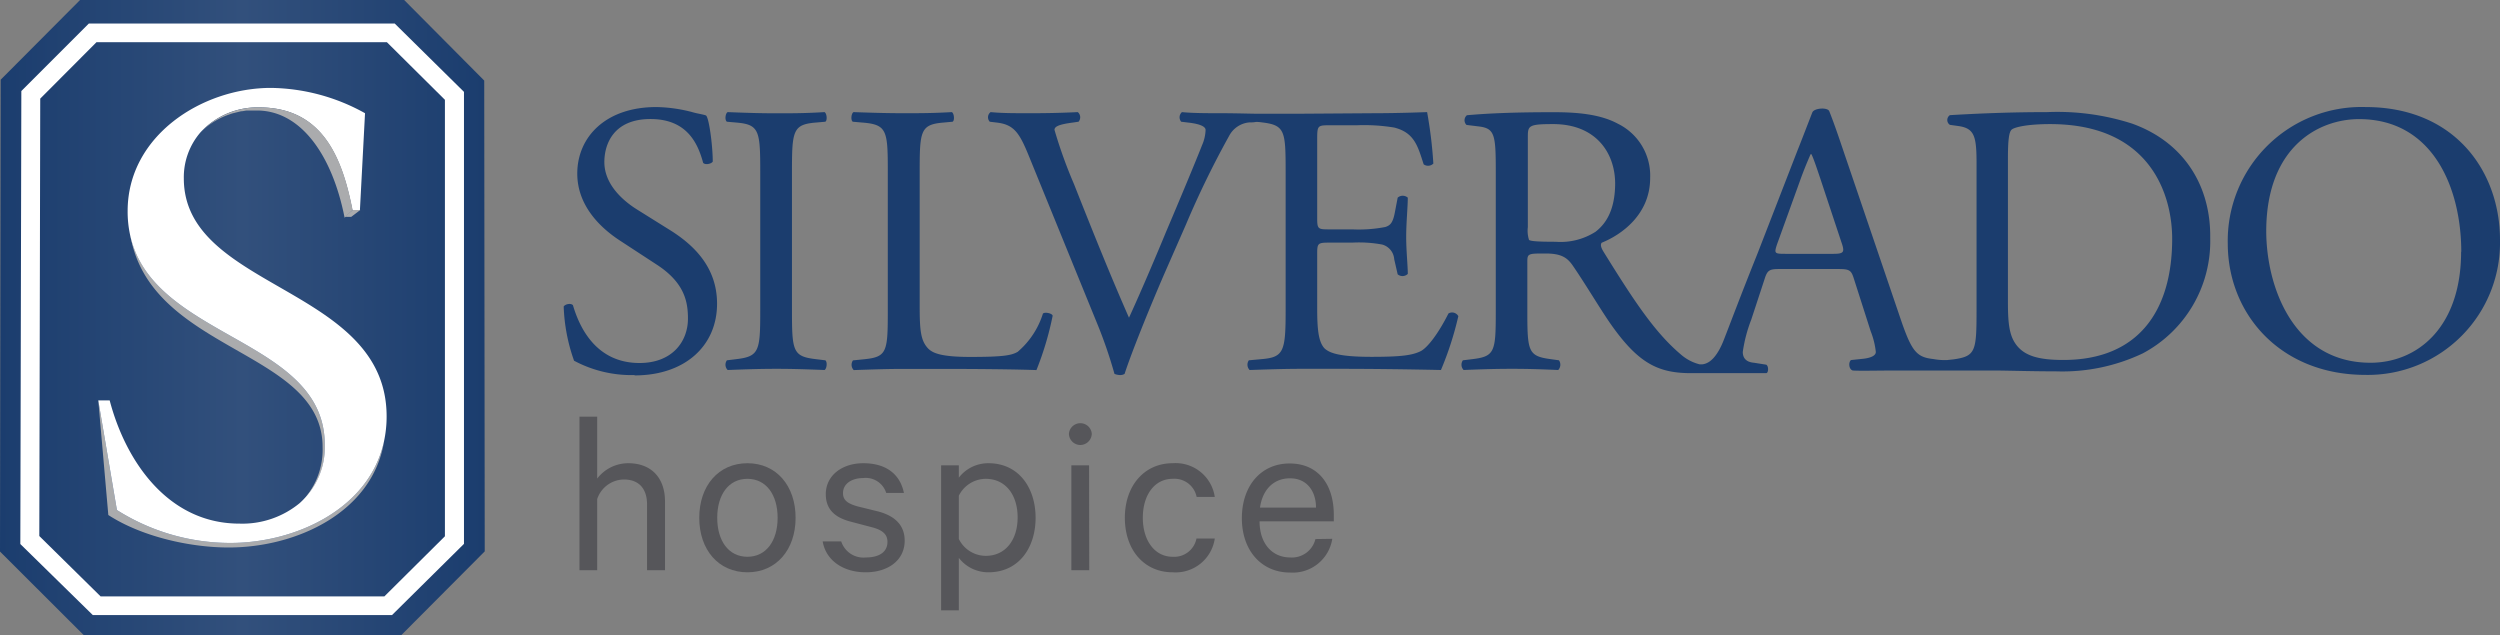 <svg xmlns="http://www.w3.org/2000/svg" xmlns:xlink="http://www.w3.org/1999/xlink" viewBox="0 0 296.35 75.33"><rect x="0" y="0" width="296.35" height="75.33" fill="#808080" stroke="none"/><defs><style>.cls-1{fill:#56565a;}.cls-2{fill:#1b3d6e;}.cls-3{fill:url(#linear-gradient);}.cls-4{fill:#aaabad;}.cls-5{fill:#fff;}</style><linearGradient id="linear-gradient" y1="37.67" x2="57.46" y2="37.67" gradientUnits="userSpaceOnUse"><stop offset="0" stop-color="#1b3d6e"/><stop offset="0.5" stop-color="#32507c"/><stop offset="1" stop-color="#1b3d6e"/></linearGradient></defs><title>Asset 12</title><g id="Layer_2" data-name="Layer 2"><g id="Layer_1-2" data-name="Layer 1"><path class="cls-1" d="M68.69,49.39h2.1v7.34a4.65,4.65,0,0,1,3.67-1.82c2.83,0,4.37,1.82,4.37,4.53v8.15H76.7V59.78c0-1.74-.87-2.94-2.74-2.94a3.38,3.38,0,0,0-3.17,2.32v8.43h-2.1Z"/><path class="cls-1" d="M88.6,67.84c-3.42,0-5.71-2.66-5.71-6.46s2.29-6.47,5.71-6.47,5.71,2.66,5.71,6.47S92,67.84,88.6,67.84Zm0-11.08c-2.24,0-3.58,1.9-3.58,4.62S86.36,66,88.6,66s3.58-1.91,3.58-4.62S90.84,56.76,88.6,56.76Z"/><path class="cls-1" d="M99.72,64.18a2.77,2.77,0,0,0,2.94,1.9c1.48,0,2.54-.59,2.54-1.85,0-.87-.56-1.4-1.84-1.73l-2.47-.65c-1.76-.45-3-1.34-3-3.27,0-2.22,1.93-3.67,4.45-3.67,2.74,0,4.37,1.34,4.81,3.52h-2.1a2.54,2.54,0,0,0-2.74-1.76c-1.23,0-2.38.59-2.38,1.79,0,.84.56,1.24,1.74,1.57l2.4.59c2.13.56,3.17,1.73,3.17,3.47,0,2.35-2,3.75-4.62,3.75s-4.71-1.37-5.1-3.66Z"/><path class="cls-1" d="M113.66,72.35h-2.1V55.16h2.1v1.46a4.4,4.4,0,0,1,3.5-1.71c3.67,0,5.6,3,5.6,6.47s-1.93,6.46-5.6,6.46a4.4,4.4,0,0,1-3.5-1.71Zm0-8.46a3.58,3.58,0,0,0,3.19,2c2.38,0,3.78-1.93,3.78-4.56s-1.4-4.57-3.78-4.57a3.59,3.59,0,0,0-3.19,2Z"/><path class="cls-1" d="M128.05,52.75a1.36,1.36,0,0,1-1.34-1.34,1.36,1.36,0,0,1,2.71,0A1.37,1.37,0,0,1,128.05,52.75Zm1.07,14.84H127V55.16h2.1Z"/><path class="cls-1" d="M139,54.91a4.69,4.69,0,0,1,5,4h-2.15A2.68,2.68,0,0,0,139,56.76c-2.13,0-3.53,1.9-3.53,4.62S136.9,66,139,66a2.69,2.69,0,0,0,2.83-2.16H144a4.69,4.69,0,0,1-5,4c-3.33,0-5.66-2.6-5.66-6.46S135.7,54.91,139,54.91Z"/><path class="cls-1" d="M157.93,63.87a4.74,4.74,0,0,1-5,4c-3.39,0-5.72-2.6-5.72-6.44s2.27-6.49,5.66-6.49,5.24,2.49,5.24,6.1v.76h-8.8c0,2.66,1.52,4.28,3.62,4.28a2.86,2.86,0,0,0,3-2.18Zm-8.57-3.7H156c0-1.85-1-3.47-3.08-3.47C151,56.7,149.67,58,149.36,60.17Z"/><path class="cls-2" d="M75.22,44.46a14.44,14.44,0,0,1-7.17-1.7,21.21,21.21,0,0,1-1.23-6.43c.22-.32.91-.41,1.1-.14.69,2.34,2.57,6.84,7.89,6.84,3.86,0,5.74-2.52,5.74-5.27,0-2-.41-4.28-3.76-6.43l-4.36-2.85c-2.3-1.51-5-4.13-5-7.9,0-4.36,3.39-7.89,9.36-7.89a17.74,17.74,0,0,1,4.27.6c.6.18,1.25.26,1.61.39s.82,3.55.82,5.48c-.18.28-.91.42-1.14.14-.6-2.2-1.84-5.19-6.24-5.19s-5.47,3-5.47,5.1c0,2.66,2.21,4.59,3.9,5.64l3.68,2.3C82.15,28.94,85,31.6,85,36c0,5-3.81,8.5-9.77,8.5"/><path class="cls-2" d="M90.12,20.4c0-4.87-.1-5.64-2.81-5.87l-1.14-.1c-.28-.18-.19-1,.09-1.14,2.29.09,3.86.14,5.78.14s3.4,0,5.7-.14c.27.14.36,1,.09,1.14l-1.15.1c-2.71.23-2.8,1-2.8,5.87V36.75c0,4.86.09,5.5,2.8,5.82l1.15.14c.27.19.18,1-.09,1.15-2.3-.09-3.86-.14-5.7-.14s-3.49.05-5.78.14a.88.88,0,0,1-.09-1.15l1.14-.14c2.71-.32,2.81-1,2.81-5.82Z"/><path class="cls-2" d="M105.24,20.31c0-4.82-.09-5.55-3-5.78l-1.15-.1c-.27-.18-.18-1,.09-1.14,2.57.09,4.14.13,6,.13s3.35,0,5.65-.13c.27.13.36,1,.09,1.14l-1.1.1c-2.71.23-2.8,1-2.8,5.78v16c0,2.89.13,4.08,1,5,.51.5,1.38,1,5,1,3.91,0,4.87-.18,5.61-.6a9.78,9.78,0,0,0,3-4.54c.28-.23,1.15,0,1.15.27a36.84,36.84,0,0,1-1.92,6.43c-2.35-.09-6.71-.14-11.44-.14h-4.22c-1.93,0-3.4.05-6,.14a.91.91,0,0,1-.09-1.15l1.38-.14c2.66-.27,2.75-.91,2.75-5.73Z"/><path class="cls-2" d="M171.7,37.16c-1.2,2.38-2.44,4-3.26,4.45-1,.51-2.34.69-5.88.69-4,0-5-.51-5.55-1-.74-.79-.87-2.35-.87-4.78V30c0-1.2.13-1.24,1.51-1.24h2.66a15.07,15.07,0,0,1,3.54.23,1.94,1.94,0,0,1,1.42,1.74l.41,1.79a.9.9,0,0,0,1.2-.05c0-1-.19-2.75-.19-4.4s.19-3.54.19-4.64a.91.91,0,0,0-1.2,0l-.36,1.88c-.23,1.14-.55,1.42-1.11,1.6a16.53,16.53,0,0,1-3.9.28h-2.66c-1.38,0-1.51,0-1.51-1.29V16.68c0-1.74,0-1.83,1.37-1.83h3.31a21.91,21.91,0,0,1,4.45.27c2.39.6,2.8,2.21,3.49,4.36a.89.89,0,0,0,1.15-.09,52.14,52.14,0,0,0-.74-6.1c-.11,0-3.26.13-6.2.13l-8.66.06h-5.49c-.52,0-2.41-.06-3.93-.06-1.75,0-3.49,0-4.78-.13a.81.81,0,0,0-.09,1.14l.83.1c1.61.18,2.06.55,2.06.87a4.82,4.82,0,0,1-.41,1.79c-.78,2-2.94,7.16-4.27,10.28-1,2.43-3,7.16-4.4,10.19-2.3-5.23-4.41-10.51-6.52-15.84A55.49,55.49,0,0,1,125,15.4c0-.37.41-.64,2.16-.87l.69-.1a.8.8,0,0,0-.09-1.14c-1.93.09-3.54.13-5.56.13s-3.44,0-4.77-.13a.76.76,0,0,0-.1,1.14l.83.1c2,.23,2.66,1.19,3.72,3.76L130,38.21a54.62,54.62,0,0,1,2.11,6.11,1.89,1.89,0,0,0,.69.14,1,1,0,0,0,.51-.14c.78-2.43,2.93-7.76,4.77-12l2.48-5.65a109,109,0,0,1,5.14-10.56,3,3,0,0,1,2.39-1.6c.25,0,.56,0,.81-.06a5.55,5.55,0,0,1,.7.06c2.71.32,2.8,1,2.8,5.78V36.84c0,4.82-.23,5.51-2.84,5.73l-1.52.14a.9.9,0,0,0,.09,1.15c2.71-.09,4.27-.14,6.24-.14h4.14c4.08,0,8.17.05,12.3.14a38.49,38.49,0,0,0,2.06-6.38A.84.84,0,0,0,171.7,37.16Z"/><path class="cls-2" d="M252.76,14.66a28.87,28.87,0,0,0-10.1-1.37c-3.9,0-7.62.13-11.52.36a.69.69,0,0,0,0,1.15l1,.14c1.93.27,2.16,1.24,2.16,4.45V36.84c0,4.82-.12,5.39-2.73,5.76l-.74.08h-.51c-.51,0-1.15-.12-1.15-.12-2-.22-2.57-.91-3.91-4.86l-6.28-18.46c-.69-2-1.36-4.1-2.14-6.06-.2-.48-1.76-.38-2,.13-.13.32-1.52,3.94-1.72,4.41l-4.79,12.35c-2.07,5.16-3.17,8.13-4,10.25-.65,1.65-1.5,2.79-2.58,2.87l-.27,0a5.34,5.34,0,0,1-2.16-1.11c-3.12-2.62-5.55-6.29-9.22-12.21-.23-.37-.46-.83-.23-1.1,2.29-.92,5.74-3.31,5.74-7.67a6.85,6.85,0,0,0-3.82-6.43c-2.11-1.14-4.82-1.37-7.66-1.37-4.5,0-7.67.13-10.24.36a.77.77,0,0,0-.05,1.15l1.47.18c1.89.23,2,1,2,5.37V36.84c0,4.82-.09,5.41-2.75,5.73l-1.15.14a.9.9,0,0,0,.09,1.15c2.16-.09,3.81-.14,5.74-.14s3.4.05,5.47.14a.91.91,0,0,0,.09-1.15l-1-.14c-2.66-.36-2.75-.91-2.75-5.73V31.05c0-1,.09-1,2.16-1,1.83,0,2.57.46,3.25,1.47,1.43,2.07,3.31,5.24,4.5,6.93,3.16,4.49,5.46,5.71,9.15,5.78h.65c1.15,0,2.47,0,3.74,0,2.16,0,3.64,0,4.87,0,.26,0,.32-.82,0-1L207.92,43c-1.11-.09-1.33-.74-1.33-1.29a17.31,17.31,0,0,1,1-3.81L209.2,33c.32-1,.6-1.11,1.75-1.11h6.93c1.38,0,1.56.14,1.88,1.15l2,6.25a9.35,9.35,0,0,1,.6,2.43c0,.46-.65.73-1.61.82l-1.33.14c-.32.23-.28,1.12.22,1.24.84.06,3,0,5.15,0l5.78,0h0c2.07,0,3.74,0,5.67,0,1.61,0,4.54.1,7.48.1A22.22,22.22,0,0,0,254,41.89a15.05,15.05,0,0,0,8-13.68C262.08,22.15,259,16.91,252.76,14.66ZM189.14,27.47a7.68,7.68,0,0,1-4.73,1.19c-2.34,0-3-.09-3.16-.22a3.6,3.6,0,0,1-.14-1.52V16.18c0-1.29.14-1.47,3-1.47,5.1,0,7.35,3.44,7.35,7.07C191.44,24.9,190.38,26.51,189.14,27.47Zm28.14,2.62h-5.64c-1.29,0-1.34-.05-1-1.1l2.89-8c.51-1.38,1-2.48,1.1-2.71h.1c.27.55.68,1.79,1.05,2.89l2.48,7.48C218.7,29.9,218.61,30.09,217.28,30.09Zm27.31,12.58c-2.89,0-4.64-.46-5.65-1.89-.78-1.1-.92-2.57-.92-5V18.84c0-2.06.1-3.21.46-3.49s1.84-.64,4.55-.64c12,0,14.46,8.54,14.46,13.59C257.49,36.84,253.49,42.67,244.59,42.67Z"/><path class="cls-2" d="M264.08,28.89a15.86,15.86,0,0,1,16.34-16.2c10.6,0,15.93,7.66,15.93,15.75a15.67,15.67,0,0,1-15.93,16c-10.19,0-16.34-7.3-16.34-15.57m27.68,1c0-7.57-3.35-15.75-12.12-15.75-4.77,0-11,3.26-11,13.31C268.67,34.22,272,43,281,43c5.5,0,10.74-4.13,10.74-13.17"/><polygon class="cls-3" points="9.97 75.33 0 65.38 0.08 9.45 9.49 0 47.91 0 57.4 9.55 57.46 65.36 47.55 75.31 9.97 75.33"/><polygon class="cls-4" points="41.8 24.89 41.8 24.89 41.8 24.89 41.8 24.89 40.89 25.7 40.89 25.7 40.88 25.7 41.63 25.71 42.71 24.89 42.71 24.81 42.7 24.89 41.8 24.89"/><path class="cls-4" d="M38.5,52.73C38.5,40,18,40.25,15.43,27.77,17.71,41.81,38.24,41.4,38.24,53a8.87,8.87,0,0,1-2.69,6.67A8.84,8.84,0,0,0,38.5,52.73Z"/><path class="cls-4" d="M27.29,64.36a25.15,25.15,0,0,1-13.43-3.9l-2.21-13h0l1.19,13.59c3.89,2.53,9.61,3.85,14.26,3.85,8.09,0,17.07-4.19,18.43-12.58C43.78,60.25,35.14,64.36,27.29,64.36Z"/><path class="cls-5" d="M21.79,21.15a8.14,8.14,0,0,1,2-5.49h0a9.16,9.16,0,0,1,6.9-2.93c7.55,0,9.86,6,11.08,12.16h.9v-.08l.6-11.39a23.48,23.48,0,0,0-11.14-3c-8.17,0-17,5.66-17,14.6a13.09,13.09,0,0,0,.27,2.73C18,40.25,38.5,40,38.5,52.73a8.84,8.84,0,0,1-3,6.93,10.69,10.69,0,0,1-7.12,2.41C20,62.07,14.93,54.8,13,47.46H11.65l2.21,13a25.15,25.15,0,0,0,13.43,3.9c7.85,0,16.49-4.11,18.22-12a14,14,0,0,0,.32-3C45.83,33.92,21.79,34.38,21.79,21.15Z"/><path class="cls-5" d="M45.86,5l6.88,6.83,0,51.74L45.56,70.7H11.93L4.66,63.54l.11-51.85L11.44,5,45.86,5m.91-2.21-36.24,0-8,8-.12,53.7L11,72.91H46.47L55,64.47l0-53.58L46.77,2.77Z"/><path class="cls-4" d="M41.8,24.89h0c-1.22-6.2-3.53-12.16-11.08-12.16a9.16,9.16,0,0,0-6.9,2.93h0c.2-.2.41-.39.63-.58l0,0a7.5,7.5,0,0,1,.66-.49l.07-.05c.22-.14.45-.27.68-.4l.12-.06c.21-.11.43-.21.66-.31l.17-.07.65-.23.22-.06.65-.16.25-.06c.22,0,.45-.07.67-.09l.26,0c.31,0,.62,0,.94,0h0c5.22,0,8.94,5.3,10.4,12.71h0Z"/></g></g></svg>